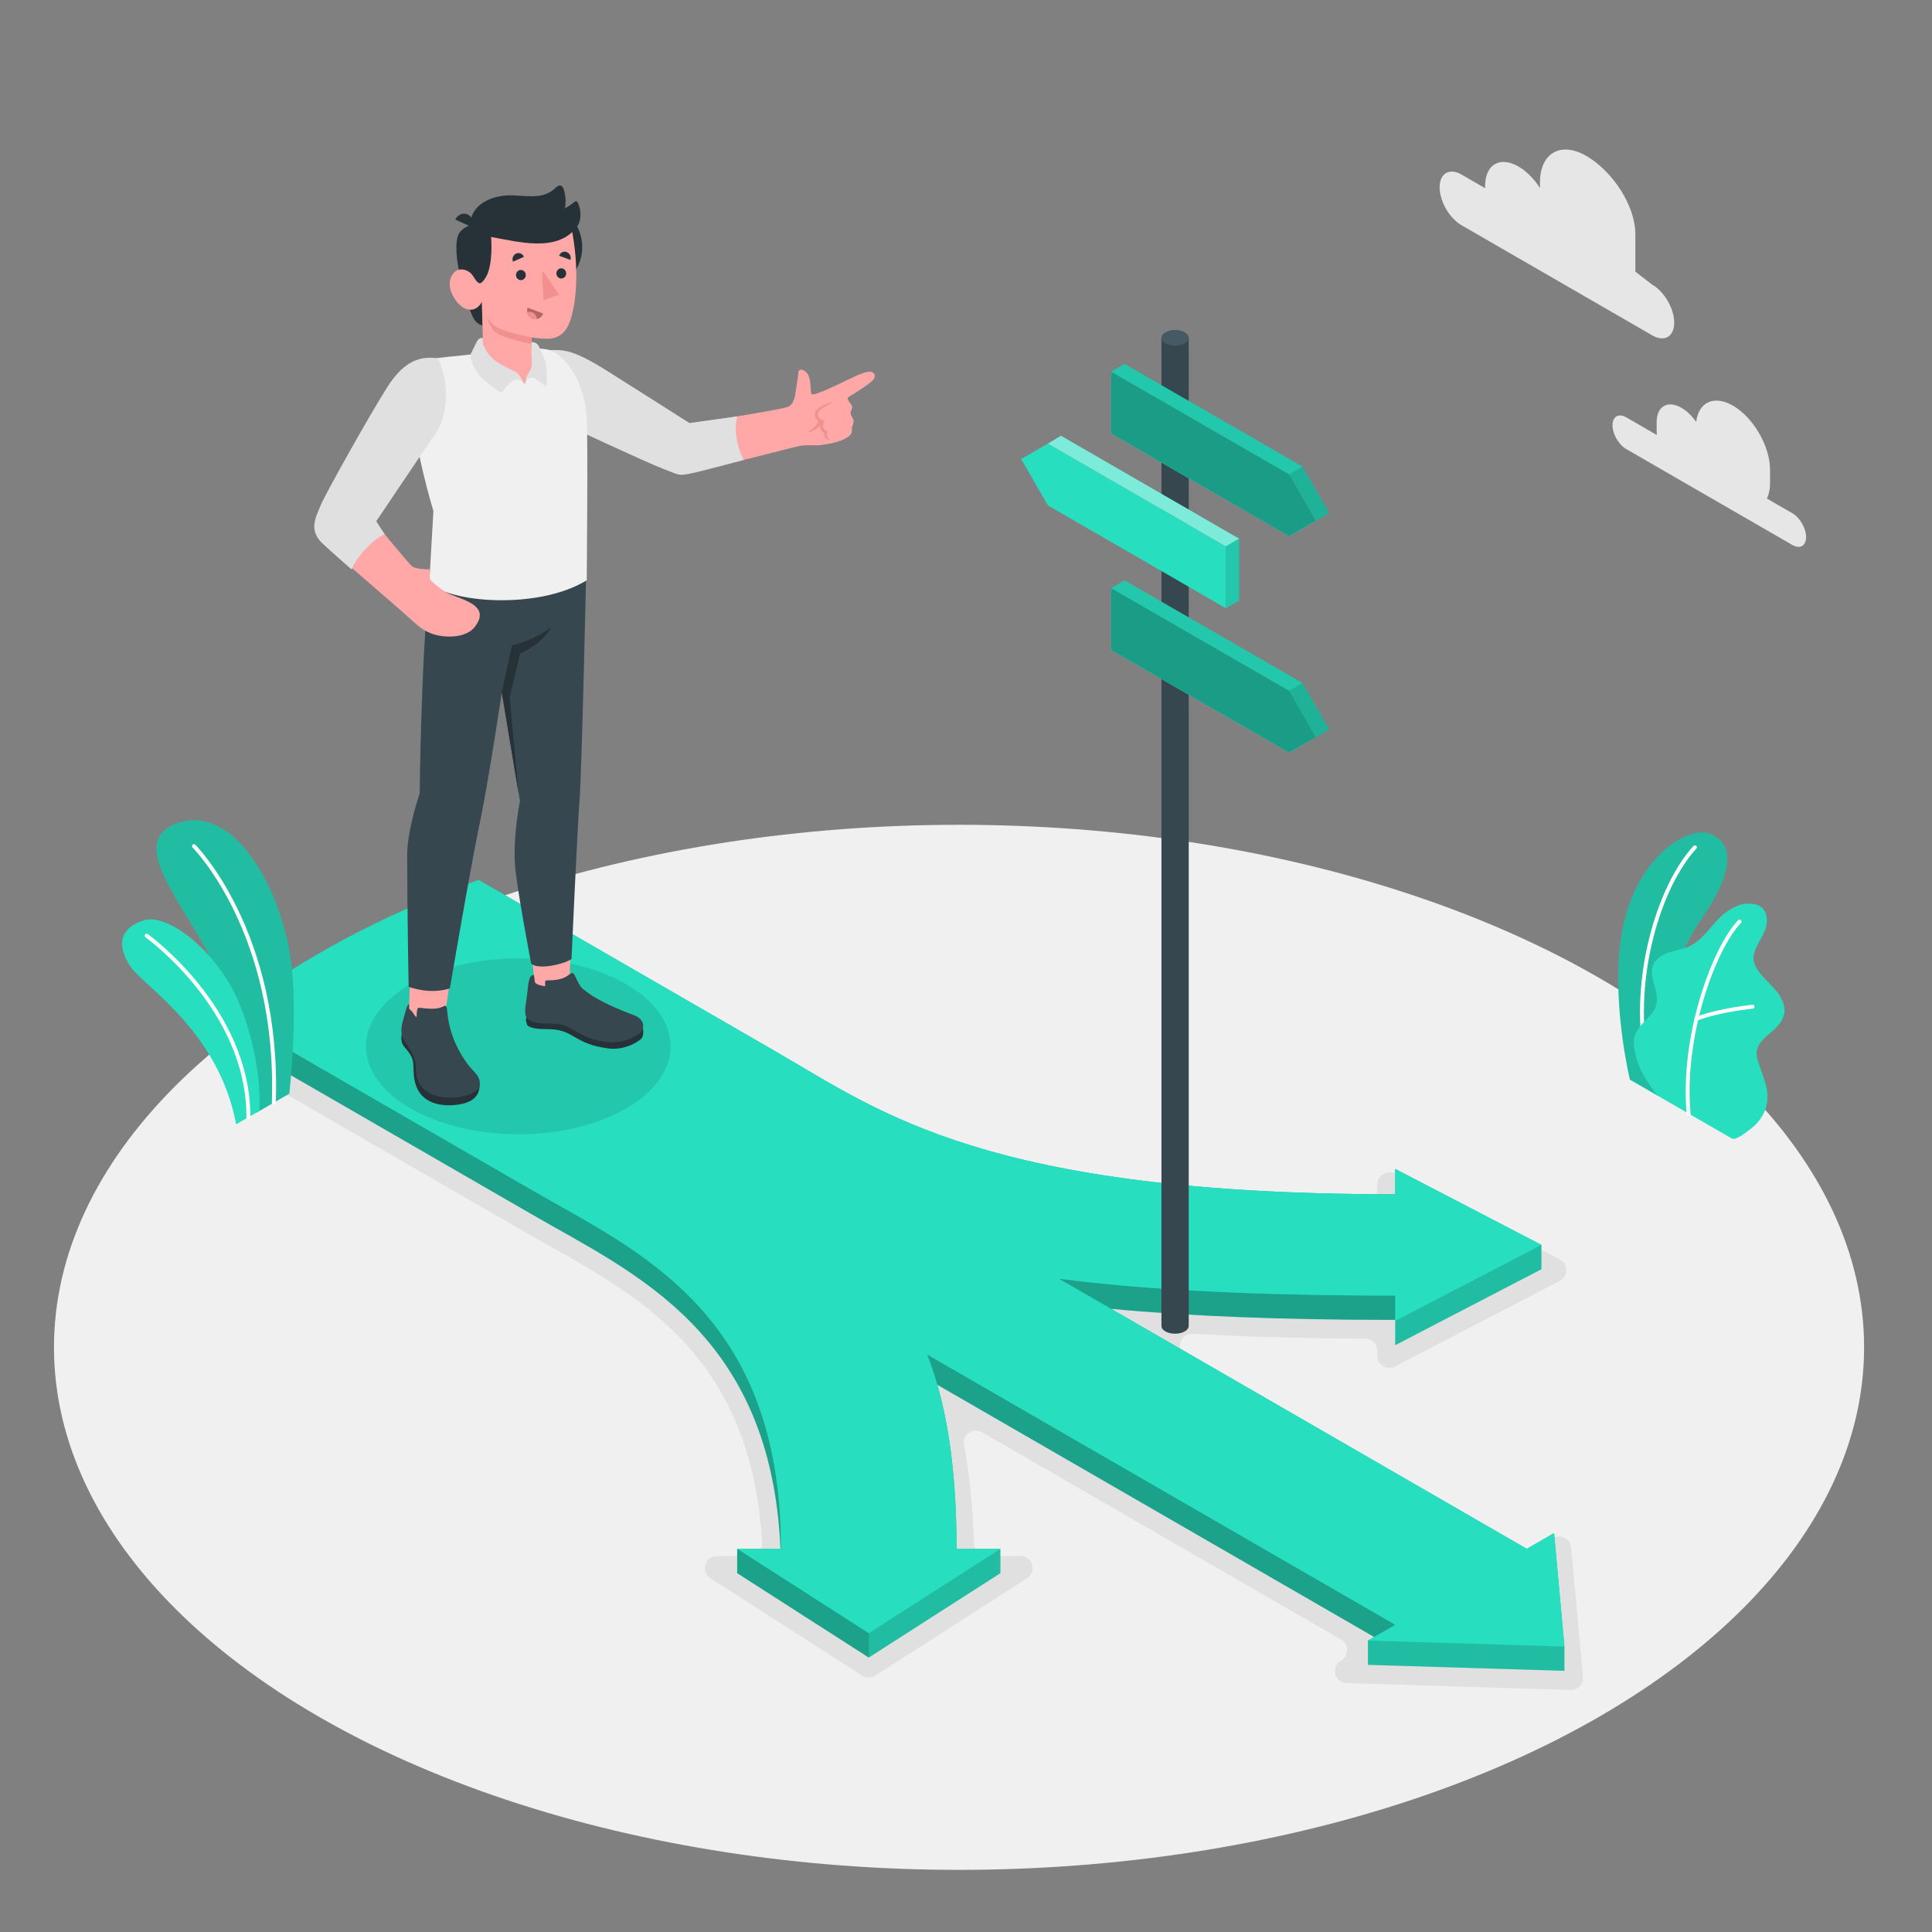 <?xml version="1.0" encoding="utf-8"?>
<!-- Generator: Adobe Illustrator 27.5.0, SVG Export Plug-In . SVG Version: 6.00 Build 0)  -->
<svg version="1.1" xmlns="http://www.w3.org/2000/svg" xmlns:xlink="http://www.w3.org/1999/xlink" x="0px" y="0px"
	 viewBox="0 0 500 500" style="enable-background:new 0 0 500 500;" xml:space="preserve">
<rect x="0" y="0" width="500" height="500" fill="#808080" stroke="none"/>
<g id="Floor">
	<ellipse id="Floor_7_" style="fill:#F0F0F0;" cx="248.2" cy="348.688" rx="234.229" ry="135.233"/>
</g>
<g id="Shadow_1_">
	<path id="Shadow_23_" style="fill:#E0E0E0;" d="M264.094,402.702h-8.872c-1.687,0-3.08-1.335-3.133-3.021
		c-0.297-9.481-1.16-18.033-2.604-25.755c-0.49-2.62,2.347-4.597,4.655-3.264l92.918,53.647c2.091,1.207,2.091,4.224,0,5.432l0,0
		c-2.735,1.579-1.684,5.754,1.473,5.85l57.914,1.759c1.881,0.057,3.389-1.545,3.218-3.419l-3.048-33.436
		c-0.208-2.279-2.709-3.576-4.691-2.431l-5.218,3.012c-0.97,0.56-2.165,0.56-3.136,0l-86.671-50.04
		c-2.863-1.653-1.553-6.029,1.748-5.846c13.368,0.743,28.194,1.16,44.648,1.258c1.726,0.01,3.125,1.409,3.125,3.135v1.29
		c0,2.353,2.494,3.867,4.582,2.783l42.667-22.17c2.253-1.171,2.253-4.394,0-5.565l-42.667-22.171
		c-2.087-1.085-4.582,0.43-4.582,2.783v1.226c0,1.742-1.423,3.155-3.165,3.136c-90.535-0.953-120.103-18.483-143.991-32.645
		c-2.096-1.242-4.155-2.463-6.213-3.651l-73.622-42.506c-16.726,5.688-32.493,12.677-46.856,20.97
		c-10.362,5.982-19.537,12.389-27.552,19.119l80.767,46.63c2.057,1.188,4.171,2.377,6.323,3.586
		c24.622,13.844,52.361,29.437,55.138,76.975c0.105,1.802-1.33,3.328-3.135,3.328h-8.526c-3.131,0-4.329,4.085-1.693,5.775
		l39.252,25.179c1.032,0.662,2.354,0.662,3.386,0l39.252-25.179C268.423,406.787,267.225,402.702,264.094,402.702z"/>
</g>
<g id="Clouds">
	<g id="Clouds_1_">
		<g id="XMLID_591_">
			<path id="XMLID_593_" style="fill:#E6E6E6;" d="M420.874,108.006l7.932,4.58c-0.039-0.354-0.067-0.706-0.067-1.05v-2.298
				c0-4.09,2.871-5.747,6.413-3.702c1.435,0.828,2.754,2.14,3.822,3.675c0.58-5.142,4.615-7.058,9.515-4.229
				c5.298,3.059,9.594,10.499,9.594,16.617v3.438c0,1.585-0.293,2.919-0.812,3.983l6.589,3.804c1.965,1.134,3.557,3.893,3.557,6.161
				c0,2.269-1.592,3.188-3.557,2.054l-42.986-24.818c-1.965-1.134-3.557-3.893-3.557-6.161
				C417.316,107.791,418.909,106.871,420.874,108.006z"/>
		</g>
		<g id="XMLID_589_">
			<path id="XMLID_590_" style="fill:#E6E6E6;" d="M427.608,73.679l-4.376-3.369V60.67c0-7.642-6.095-16.512-12.713-20.333l0,0
				c-6.618-3.821-11.983-0.723-11.983,6.918v1.4c-1.502-2.333-3.44-4.34-5.561-5.564l0,0c-4.762-2.75-8.623-0.521-8.623,4.978v0.636
				l-6.101-3.522c-3.136-1.811-5.678-0.343-5.678,3.278c0,3.621,2.542,8.025,5.678,9.835l49.356,28.496
				c3.136,1.811,5.679,0.343,5.679-3.278C433.287,79.893,430.744,75.49,427.608,73.679z"/>
		</g>
	</g>
</g>
<g id="Arrows">
	<g id="Way">
		<path style="fill:#27DEBF;" d="M404.871,426.124v6.29l-50.85-1.55v-6.29l1.61-0.93l-113.04-65.26
			c3.32,11.63,4.96,25.66,4.96,42.45h11.35v6.3l-34.06,21.84l-34.06-21.84v-6.3h11.21c-2.45-55.99-37.79-71.23-63.87-86.29
			c-7.12-4.1-45.61-26.32-79.08-45.65l-0.01-6.31c7.02-5.54,14.87-10.84,23.54-15.85c12.76-7.36,26.62-13.7,41.28-19.01
			c32.25,18.63,70.23,40.55,76.87,44.39c27.04,15.61,54.39,36.96,160.36,36.96v-6.56l37.84,19.67v6.29l-37.84,19.66v-6.55
			c-29.08,0-53.39-0.95-73.53-2.86l107.59,62.12l7.05-4.08L404.871,426.124z"/>
		<path style="opacity:0.15;" d="M404.871,426.124v6.29l-50.85-1.55v-6.29l1.61-0.93l-113.04-65.26
			c3.32,11.63,4.96,25.66,4.96,42.45h11.35v6.3l-34.06,21.84l-34.06-21.84v-6.3h11.21c-2.45-55.99-37.79-71.23-63.87-86.29
			c-6.8-3.92-46.38-26.77-79.08-45.65l-0.01-6.31c7.02-5.54,14.87-10.84,23.54-15.85c12.76-7.36,26.62-13.7,41.28-19.01
			c0.09,0.05,0.17,0.1,0.26,0.15c32.2,18.59,69.99,40.41,76.61,44.24c27.04,15.61,54.39,36.96,160.36,36.96v-6.56l37.84,19.67v6.29
			l-37.84,19.66v-6.55c-29.08,0-53.39-0.95-73.53-2.86l107.59,62.12l7.05-4.08L404.871,426.124z"/>
		<path style="opacity:0.15;" d="M202.139,400.836h-0.14c-2.46-55.992-37.797-71.224-63.883-86.289
			c-6.794-3.921-79.076-45.652-79.076-45.652l-0.013-6.305c0,0,72.295,41.742,79.089,45.668
			C165.153,323.864,202.139,339.665,202.139,400.836z"/>
		<path style="opacity:0.15;" d="M361.077,335.295v6.289c-29.077,0-53.383-0.95-73.525-2.86l-13.518-7.798
			c11.245,1.463,24.036,2.553,38.496,3.279C326.988,334.932,343.125,335.295,361.077,335.295z"/>
		<path style="fill:#27DEBF;" d="M354.021,424.574l7.06-4.07l-121.1-69.92c5.07,12.99,7.57,29.52,7.57,50.25h11.35l-34.06,21.85
			l-34.06-21.85h11.35c0-61.17-36.98-76.97-64.01-92.58c-6.8-3.92-46.35-26.76-79.05-45.64c-0.01-0.01-0.03-0.02-0.04-0.03
			c7.02-5.54,14.87-10.84,23.54-15.85c12.76-7.36,26.62-13.7,41.28-19.01c0.09,0.05,0.17,0.1,0.26,0.15
			c32.2,18.59,69.99,40.41,76.61,44.24c27.04,15.61,54.39,36.96,160.36,36.96v-6.56l37.84,19.67l-37.84,19.66v-6.55
			c-17.96,0-34.09-0.36-48.55-1.09c-14.46-0.72-27.25-1.81-38.49-3.28l121.1,69.92l7.05-4.08l2.68,29.36L354.021,424.574z"/>
		<path style="opacity:0.15;" d="M361.079,420.503l-5.448,3.145l-113.037-65.262c-0.846-2.962-1.718-5.508-2.615-7.8
			L361.079,420.503z"/>
		<polygon style="opacity:0.15;" points="224.842,422.687 224.842,428.978 190.783,407.129 190.783,400.839 		"/>
	</g>
</g>
<g id="Sign">
	<g id="Signal">
		<path style="fill:#37474F;" d="M307.636,87.445c-0.017-0.508-0.356-1.014-1.028-1.402c-1.379-0.796-3.614-0.796-4.993,0
			c-0.672,0.388-1.01,0.894-1.028,1.402h-0.007v255.714c0,1.104,1.579,1.999,3.527,1.999c1.948,0,3.527-0.895,3.527-1.999h0.006
			V87.445H307.636z"/>
		<ellipse style="fill:#455A64;" cx="304.109" cy="87.445" rx="3.527" ry="1.999"/>
		<g>
			<polygon style="fill:#27DEBF;" points="344.008,132.738 337.083,120.745 291.041,94.184 287.557,96.191 287.557,112.183 
				333.599,138.743 337.148,136.784 			"/>
			<g id="XMLID_429_">
				<polygon style="fill:#27DEBF;" points="287.557,96.191 333.599,122.752 340.523,134.746 333.599,138.743 287.557,112.183 				
					"/>
			</g>
			<g id="XMLID_380_" style="opacity:0.3;">
				<polygon points="287.557,96.191 333.599,122.752 340.544,134.781 333.599,138.743 287.557,112.183 				"/>
			</g>
			<polygon style="opacity:0.1;" points="337.083,120.745 333.599,122.752 287.557,96.191 291.041,94.184 			"/>
			<polygon style="opacity:0.2;" points="333.599,122.752 337.083,120.745 344.008,132.738 340.544,134.781 			"/>
		</g>
		<g>
			<polygon style="fill:#27DEBF;" points="344.008,188.757 337.083,176.763 291.041,150.202 287.557,152.209 287.557,168.201 
				333.599,194.762 337.148,192.802 			"/>
			<g id="XMLID_443_">
				<polygon style="fill:#27DEBF;" points="287.557,152.209 333.599,178.77 340.523,190.764 333.599,194.762 287.557,168.201 				
					"/>
			</g>
			<g id="XMLID_441_" style="opacity:0.3;">
				<polygon points="287.557,152.209 333.599,178.77 340.544,190.799 333.599,194.762 287.557,168.201 				"/>
			</g>
			<polygon style="opacity:0.1;" points="337.083,176.763 333.599,178.77 287.557,152.209 291.041,150.202 			"/>
			<polygon style="opacity:0.2;" points="333.599,178.77 337.083,176.763 344.008,188.757 340.544,190.799 			"/>
		</g>
		<g>
			<g id="XMLID_301_">
				<polygon style="fill:#27DEBF;" points="317.236,141.411 271.195,114.807 264.27,118.805 271.195,130.799 317.236,157.403 				
					"/>
			</g>
			<g id="XMLID_292_">
				<polygon style="fill:#27DEBF;" points="271.195,114.807 274.579,112.775 320.688,139.418 317.236,141.411 				"/>
			</g>
			<g id="XMLID_282_" style="opacity:0.4;">
				<polygon style="fill:#FFFFFF;" points="271.195,114.807 274.579,112.775 320.688,139.418 317.236,141.411 				"/>
			</g>
			<polygon style="fill:#27DEBF;" points="320.688,155.41 317.236,157.403 317.236,141.411 320.688,139.418 			"/>
			<polygon style="opacity:0.1;" points="320.688,155.41 317.236,157.403 317.236,141.411 320.688,139.418 			"/>
		</g>
	</g>
</g>
<g id="Character">
	<ellipse id="Shadow_11_" style="opacity:0.1;" cx="134.139" cy="270.786" rx="39.422" ry="22.76"/>
	<g id="Character_4_">
		<g id="XMLID_575_">
			<g>
				<path style="fill:#263238;" d="M166.317,266.092c0.201,0.148,0.32,1.843-0.253,2.619c-0.395,0.534-4.044,3.183-8.545,2.631
					c-4.501-0.551-6.699-1.722-9.271-3.239c-2.632-1.552-4.449-1.777-7.127-1.768c-2.593,0.008-4.511-0.497-4.732-1.17
					c-0.389-1.181-0.417-1.938,0.151-1.921L166.317,266.092z"/>
				<path id="XMLID_582_" style="fill:#FFA8A7;" d="M138.434,255.033c2.685,1.929,5.771,2.21,8.927,0.626l0.54-16.952H136.73
					L138.434,255.033z"/>
				<path style="fill:#37474F;" d="M164.012,262.71c-4.447-1.663-8.77-3.605-11.508-5.531c-0.767-0.539-1.358-0.994-1.849-1.42
					c-1.131-1.136-1.822-3.61-2.311-3.893c-0.47-0.272-1.317,0.62-1.704,0.834c-0.816,0.452-1.704,0.751-2.63,0.868
					c-2.725,0.347-2.834-0.199-2.92,0.687c-0.021,0.216-0.018,0.57,0.015,0.99c-1.452-0.185-2.608-0.609-2.691-1.154l-0.24-1.743
					c-1.443-0.076-1.443,2.502-1.808,5.411c-0.295,2.354-0.793,4.071-0.085,5.768c2.247,1.819,6.067,1.215,8.267,1.494
					c3.112,0.395,4.643,2.63,8.999,3.957c7.021,2.139,11.294-0.79,12.548-2.045C166.895,265.366,166.435,263.616,164.012,262.71z"/>
			</g>
			<g>
				<path style="fill:#263238;" d="M124.119,281.135c-0.121,1.059-0.277,4.032-5.67,4.753c-5.392,0.721-8.782-1.075-10.209-3.674
					c-1.427-2.598-1.09-4.711-1.311-7.113c-0.221-2.402-2.201-3.688-2.767-4.927c-0.833-1.825,0.405-4.656,0.405-4.656
					L124.119,281.135z"/>
				<path id="XMLID_588_" style="fill:#FFA8A7;" d="M105.838,261.353c0.657,4.915,10.188,4.554,9.427,0.627l1.744-11.926
					l-10.789,0.294L105.838,261.353z"/>
				<path style="fill:#37474F;" d="M123.738,278.682c-0.474-0.887-1.859-2.167-2.468-2.967c-3.181-4.182-5.177-9.041-5.552-14.318
					c-0.021-0.29-0.055-0.851-0.342-1.025c-0.304-0.184-0.582,0.067-0.891,0.201c-0.006-0.005-0.01-0.01-0.016-0.014
					c0,0-0.002,0.015-0.004,0.023c-0.387,0.165-0.921,0.35-1.671,0.431c-1.91,0.206-4.021-0.26-4.498-0.196
					c-0.371,0.05-0.489,1.197-0.464,2.439c-0.678-0.432-0.896-1.284-1.505-1.783c-0.328-0.269-0.474-0.278-0.465-0.72
					c0.006-0.288,0.025-0.546,0.029-0.834c-0.489-0.146-0.908,1.732-1.316,3.165c-0.473,1.658-1.061,3.53-0.413,5.219
					c0.361,0.94,0.96,1.765,1.51,2.609c0.947,1.454,1.779,3.047,1.939,4.776c0.07,0.757,0.009,1.525,0.114,2.278
					c0.366,2.624,2.157,4.693,4.683,5.492c3.283,1.039,8.219,0.896,11.123-1.392C124.55,281.264,124.212,279.57,123.738,278.682z"/>
			</g>
			<path id="XMLID_577_" style="fill:#37474F;" d="M111.102,150.723c-2.145,19.678-2.487,54.663-2.487,54.663
				s-3.24,9.167-3.236,15.981c0.009,14.344,0.373,34.002,0.373,34.002s5.336,2.144,10.668,0.422c0,0,5.461-32.043,7.895-43.583
				c2.124-10.071,5.551-33.045,5.551-33.045l4.703,28.148c0,0-1.669,7.951-1.341,15.826c0.226,5.421,4.242,26.238,4.242,26.238
				c1.765,1.669,8.167,0.279,10.431-1.163c0,0,1.584-35.092,2.059-40.786c0.625-7.491,1.784-61.238,1.784-61.238L111.102,150.723z"
				/>
			<path style="fill:#263238;" d="M129.865,179.163l2.626-12.104c0,0,5.869-1.339,10.06-4.701c0,0-1.537,3.862-7.965,6.817
				l-2.681,11.339l2.307,24.872L129.865,179.163z"/>
			<g>
				<path style="fill:#FFA8A7;" d="M226.328,96.968c-0.569-1.718-3.704-0.24-6.986,1.35c-3.019,1.462-8.859,4.266-9.282,3.661
					c-0.424-0.605-0.085-3.114-0.812-4.761c-0.71-1.608-2.672-2.146-2.659-0.686c0.007,0.837-0.511,3.626-0.68,4.904
					c-0.171,1.277-0.49,3.002-1.751,3.765c-1.261,0.763-25.817,4.553-25.817,4.553s-19.103-11.334-23.01-13.918
					c-3.906-2.584-7.007-5.064-12.799-4.773c-7.606,2.724-5.04,9.725-1.776,14.207c1.788,2.456,2.454,2.396,9.085,5.2
					c8.025,3.393,20.641,10.634,27.448,11.647c7.651-0.778,27.814-6.415,29.785-6.737c2.369-0.387,3.867,0.075,5.771-0.254
					c2.29-0.395,4.257-0.625,6.328-1.858c0.589-0.351,1.171-0.846,1.279-1.522c0.055-0.345-0.022-0.7,0.028-1.045
					c0.078-0.536,0.443-1.142,0.439-1.684c-0.006-0.749-0.835-1.457-0.794-2.204c0.018-0.328,0.508-1.216,0.411-1.53
					c-0.205-0.665-0.513-0.843-0.792-1.346c-0.151-0.272-0.601-0.756-0.294-1.059c0.372-0.368,1.385-0.773,3.59-2.296
					C225.248,99.056,226.717,98.142,226.328,96.968z"/>
				<path style="fill:#E0E0E0;" d="M142.221,90.601c3.399,0.003,5.51-0.538,14.943,5.406c9.434,5.944,21.258,13.474,21.258,13.474
					l12.397-1.726c0,0-1.62,4.618,1.625,11.281c0,0-11.531,3.126-14.236,3.608c-2.705,0.482-2.375,0.284-6.564-1.299
					c-4.189-1.583-25.497-11.545-25.497-11.545L142.221,90.601z"/>
				<path style="fill:#F28F8F;" d="M215.904,103.842c-1.827,1.188-4.136,1.988-4.249,3.244c-0.086,0.96,0.774,1.863,1.916,1.772
					c0,0-0.774,0.65-0.546,1.609c0.228,0.959,1.188,1.142,1.188,1.142c-0.343,0.339-0.389,1.673,0.738,2.262
					c-0.688,0.033-2.01-0.389-1.578-1.686c0,0-1.673-0.988-0.988-2.45c0,0-0.685,1.69-3.426,2.102c0,0,2.138-0.994,2.833-2.833
					c0,0-1.188-1.017-0.777-2.427C211.426,105.167,215.904,103.842,215.904,103.842z"/>
			</g>
		</g>
		<g>
			<path id="XMLID_573_" style="fill:#F0F0F0;" d="M128.095,90.957c-5.497,0.835-11.784,1.271-15.64,1.798
				c-4.208,0.575-5.712,4.013-5.712,11.221c0.001,10.6,5.423,28.282,5.423,28.282l-1.064,18.465
				c4.932,5.274,28.145,7.189,40.744-0.541c0,0,0.339-35.956,0-42.018c-0.596-10.668-6.762-17.489-10.696-17.79
				C141.15,90.373,137.547,89.522,128.095,90.957z"/>
		</g>
		<g id="XMLID_303_">
			<g id="XMLID_527_">
				<path style="fill:#263238;" d="M122.777,58.005c0,0-3.014,0.42-4.119,2.692c-0.961,1.976-0.613,6.745,0.668,11.943
					c1.281,5.198,2.488,8.33,3.241,9.768c0.753,1.438,2.301,1.843,2.301,1.843l-0.151-6.168l-0.223-4.298
					c0,0,2.759-3.767,3.062-6.855c0.39-3.974-0.446-5.6-0.446-5.6L122.777,58.005z"/>
				<path id="XMLID_569_" style="fill:#263238;" d="M122.07,58.76l-4.249-1.944c0.603-1.265,2.043-1.856,3.216-1.319
					C122.211,56.035,122.673,57.495,122.07,58.76z"/>
				<path id="XMLID_567_" style="fill:#263238;" d="M127.644,63.973c0.021,6.361,5.194,11.501,11.555,11.48
					s11.501-5.194,11.48-11.555c-0.021-6.361-5.194-11.501-11.555-11.48C132.763,52.439,127.623,57.612,127.644,63.973z"/>
				<path id="XMLID_565_" style="fill:#FFA8A7;" d="M124.657,73.099c-1.036,0.899-1.88-1.427-2.752-2.334
					c-0.872-0.907-3.714-2.141-5.12,0.847c-1.433,3.045,1.302,7.181,3.426,8.166c3.113,1.443,4.507-1.695,4.507-1.695l0.331,12.973
					c3.278,5.905,9.727,5.785,10.755,8.481c0.609-2.393,4.037-5.382,1.779-7.974l-0.025-4.227c0,0,3.491,0.518,5.191,0.25
					c2.83-0.447,4.31-2.582,5.159-5.65c1.364-4.928,1.912-13.209,0.017-22.777c-3.17-2.452-14.164-2.046-20.816,2.171
					C127.597,69.816,125.693,72.2,124.657,73.099z"/>
				<path style="fill:#263238;" d="M149.507,52.384c-0.087-0.164-0.23-0.314-0.412-0.318c-0.143-0.003-0.271,0.085-0.387,0.169
					c-0.418,0.302-1.344,1.08-2.521,1.698c0.235-1.13,0.247-2.305,0.044-3.44c-0.125-0.698-0.323-2.313-1.187-2.486
					c-0.514-0.103-0.962,0.327-1.345,0.685c-3.461,3.239-7.979,1.741-12.15,1.873c-3.487,0.111-7.694,1.53-9.269,4.921
					c-0.72,1.551-0.844,3.186,0.58,4.258c1.215,0.915,2.773,1.329,4.251,1.586c6.947,1.209,16.903,4.066,22.038-2.41
					c0.756-0.953,1.085-2.033,1.076-3.397c-0.008-1.256-0.27-2.182-0.697-3.098C149.521,52.411,149.514,52.397,149.507,52.384z"/>
				<path id="XMLID_548_" style="fill:#F28F8F;" d="M137.558,87.336c0,0-6.325-1.253-8.539-2.42
					c-1.482-0.782-2.704-2.14-3.065-3.013c0,0,0.42,1.874,1.747,3.56c1.623,2.061,9.862,3.556,9.862,3.556L137.558,87.336z"/>
			</g>
			<g id="XMLID_304_">
				<path id="XMLID_515_" style="fill:#263238;" d="M136.073,71.182c0.002,0.727-0.563,1.316-1.262,1.317
					c-0.7,0-1.269-0.589-1.271-1.315c-0.002-0.727,0.563-1.316,1.262-1.317C135.502,69.866,136.071,70.455,136.073,71.182z"/>
				<path id="XMLID_485_" style="fill:#263238;" d="M135.587,66.457l-2.824,1.268c-0.334-0.809,0.027-1.748,0.807-2.098
					C134.35,65.276,135.253,65.648,135.587,66.457z"/>
				<path id="XMLID_451_" style="fill:#B16668;" d="M136.539,79.633l4.044,1.503c-0.396,1.159-1.622,1.762-2.739,1.347
					C136.727,82.068,136.143,80.792,136.539,79.633z"/>
				<path style="fill:#F28F8F;" d="M137.844,82.483c0.373,0.138,0.757,0.154,1.119,0.083c-0.046-1.044-0.9-1.877-1.955-1.877
					c-0.192,0-0.373,0.036-0.548,0.088C136.594,81.535,137.094,82.204,137.844,82.483z"/>
				<path id="XMLID_450_" style="fill:#263238;" d="M147.626,67.267l-2.925-1.081c0.27-0.826,1.145-1.253,1.952-0.954
					C147.46,65.531,147.896,66.442,147.626,67.267z"/>
				<path id="XMLID_448_" style="fill:#263238;" d="M146.529,70.76c0.002,0.727-0.563,1.316-1.263,1.316
					c-0.699,0-1.268-0.588-1.271-1.315c-0.002-0.727,0.563-1.316,1.262-1.317C145.958,69.443,146.527,70.033,146.529,70.76z"/>
				<path id="XMLID_307_" style="fill:#F28F8F;" d="M140.261,70.449l0.418,7.227l3.973-1.369l-3.961-5.938
					C140.551,70.361,140.408,70.389,140.261,70.449z"/>
			</g>
		</g>
		<g>
			<path style="fill:#E0E0E0;" d="M124.955,87.421c-0.801,0.061-1.16,0.181-1.813,1.487c-0.745,1.489-1.387,2.848-1.387,2.848
				s0,3.014,2.715,5.769c2.687,2.727,5.324,4.117,5.324,4.117s1.438-1.939,2.367-2.691c1.872-1.514,3.213-0.108,3.213-0.108
				c-0.229-0.539-0.891-1.671-1.443-2.254c-0.489-0.517-2.479-1.122-5.199-2.833c-2.719-1.711-3.737-4.737-3.737-4.737
				L124.955,87.421z"/>
			<path style="fill:#E0E0E0;" d="M136.073,98.806c0-1.465,0.908-2.555,1.153-3.029c0.704-1.361,0.328-2.429,0.337-3.576
				c0.01-1.148-0.005-3.72-0.005-3.72c0.926,0.119,1.607,0.277,2.184,1.715c0.577,1.438,1.787,3.199,1.787,6.432
				c0,2.905-0.27,3.437-0.27,3.437s-1.229-1.156-2.759-2.069C137.957,97.673,136.74,97.401,136.073,98.806z"/>
		</g>
		<g>
			<g>
				<path style="fill:#FFA8A7;" d="M112.455,92.755c-5.601,0-9.431,3.753-13.199,9.996c-2.916,4.831-13.812,23.301-15.982,28.505
					c-1.978,4.743-2.123,6.702,1.373,10.048c2.794,2.674,19.545,16.965,22.542,19.765c1.913,1.787,4.289,3.402,8.122,3.639
					c4.571,0.283,6.746-1.394,7.526-2.405c4.677-6.063-4.232-7.183-7.454-9.069c-2.564-1.502-4.229-3.425-4.229-3.425l0.143-2.474
					c0,0-3.521,0.095-4.615-0.754c-1.094-0.85-10.068-11.924-10.068-11.924l14.798-21.264
					C114.416,109.85,116.385,97.7,112.455,92.755z"/>
			</g>
			<path style="fill:#E0E0E0;" d="M113.404,92.755c-4.488-0.674-8.739,0.419-13.232,7.519c-4.428,6.996-15.873,27.332-17.186,30.507
				c-1.313,3.175-3.174,6.496,0.547,9.936c3.721,3.44,7.489,6.666,7.489,6.666c0.939-2.785,5.088-7.605,8.513-9.15l-2.162-3.33
				c0,0,12.968-19.329,15.375-22.721C115.154,108.791,116.993,101.001,113.404,92.755z"/>
		</g>
	</g>
</g>
<g id="Plants">
	<g id="Plants_13_">
		<g id="XMLID_748_">
			<path id="XMLID_752_" style="fill:#27DEBF;" d="M66.424,287.924l8.451-4.879c0,0,2.07-18.1,0.693-32.117
				c-1.935-19.697-14.656-43.398-29.832-37.832c-15.175,5.566,6.958,25.626,11.885,42.332
				C62.548,272.135,66.424,287.924,66.424,287.924z"/>
			<path id="XMLID_751_" style="opacity:0.15;" d="M66.424,287.924l8.451-4.879c0,0,2.07-18.1,0.693-32.117
				c-1.935-19.697-14.656-43.398-29.832-37.832c-15.175,5.566,6.958,25.626,11.885,42.332
				C62.548,272.135,66.424,287.924,66.424,287.924z"/>
			<path id="XMLID_749_" style="fill:#FFFFFF;" d="M70.869,285.869c-0.006,0-0.011,0-0.018,0c-0.282-0.01-0.504-0.246-0.494-0.529
				c1.485-43.767-20.303-65.782-20.522-65.999c-0.201-0.199-0.204-0.523-0.006-0.723c0.201-0.201,0.525-0.204,0.724-0.006
				c0.224,0.221,22.326,22.553,20.828,66.763C71.371,285.652,71.144,285.869,70.869,285.869z"/>
		</g>
		<g id="XMLID_622_">
			<path id="XMLID_625_" style="fill:#27DEBF;" d="M61.11,290.966l6.014-3.472c0,0,1.023-12.42-5.067-27.509
				c-5.301-13.135-18.455-24.032-25.07-21.742c-6.615,2.29-6.451,6.981-3.226,11.902C36.987,255.066,56.61,266.796,61.11,290.966z"
				/>
			<path id="XMLID_624_" style="fill:#FFFFFF;" d="M64.282,289.647H64.28c-0.282-0.002-0.511-0.231-0.509-0.514
				c0.119-27.672-25.864-46.375-26.127-46.561c-0.23-0.163-0.285-0.482-0.122-0.713c0.162-0.23,0.48-0.287,0.713-0.122
				c0.266,0.189,26.68,19.202,26.559,47.401C64.792,289.419,64.564,289.647,64.282,289.647z"/>
		</g>
	</g>
	<g id="Plants_12_">
		<g id="XMLID_613_">
			<g id="XMLID_619_">
				<path id="XMLID_621_" style="fill:#27DEBF;" d="M429.105,283.617l-7.293-4.214c0,0-4.341-18.035-2.611-34.263
					c2.432-22.816,17.45-31.401,23.161-29.433c5.711,1.968,7.365,8.607-2.085,22.196
					C434.703,245.919,427.854,262.619,429.105,283.617z"/>
			</g>
			<g id="XMLID_616_" style="opacity:0.15;">
				<path id="XMLID_617_" d="M429.105,283.617l-7.293-4.214c0,0-4.341-18.035-2.611-34.263c2.432-22.816,17.45-31.401,23.161-29.433
					c5.711,1.968,7.365,8.607-2.085,22.196C434.703,245.919,427.854,262.619,429.105,283.617z"/>
			</g>
			<g id="XMLID_614_">
				<path id="XMLID_615_" style="fill:#FFFFFF;" d="M426.083,274.757c0.024-0.001,0.046-0.004,0.07-0.009
					c0.274-0.052,0.455-0.317,0.403-0.591c-3.997-21.044,3.354-44.692,12.457-54.532c0.189-0.204,0.177-0.525-0.028-0.715
					c-0.205-0.188-0.525-0.177-0.715,0.028c-9.269,10.02-16.764,34.053-12.708,55.407
					C425.609,274.596,425.835,274.769,426.083,274.757z"/>
			</g>
		</g>
		<g id="XMLID_594_">
			<g id="XMLID_611_">
				<path id="XMLID_612_" style="fill:#27DEBF;" d="M448.209,294.649c1.152,0.586,4.216-2.036,5.07-2.674
					c1.462-1.092,2.616-2.591,3.348-4.258c0.852-1.94,0.989-3.98,0.586-6.059c-0.209-1.078-0.566-2.121-0.922-3.159
					c-0.35-1.02-0.699-2.039-1.049-3.059c-0.345-1.006-0.695-2.047-0.613-3.108c0.164-2.137,1.974-3.719,3.622-5.088
					c1.823-1.514,3.701-3.486,3.561-6.041c-0.108-1.971-1.221-3.751-2.521-5.238s-2.819-2.78-4.006-4.358
					c-0.854-1.136-1.544-2.486-1.487-3.906c0.036-0.882,0.358-1.728,0.74-2.525c0.819-1.71,1.932-3.294,2.465-5.113
					c0.532-1.819,0.332-4.038-1.128-5.247c-1.198-0.992-2.908-1.053-4.453-0.872c-1.43,0.167-2.798,0.885-4.017,1.646
					c-3.944,2.461-6.017,7.383-10.235,9.336c-1.627,0.753-3.439,0.992-5.147,1.537c-1.708,0.545-3.428,1.518-4.149,3.16
					c-1.421,3.236,1.708,6.979,0.766,10.386c-0.833,3.015-3.658,4.295-5.141,7.049c-0.649,1.205-0.744,2.564-0.561,3.92
					c0.309,2.295,0.732,3.97,1.968,6.477c1.021,2.072,3.896,5.989,3.896,5.989S448.032,294.559,448.209,294.649z"/>
			</g>
			<g id="XMLID_608_">
				<path id="XMLID_609_" style="fill:#FFFFFF;" d="M437.046,288.831c0.007,0,0.014-0.001,0.014-0.001
					c0.286-0.026,0.49-0.273,0.465-0.551c-1.846-20.016,6.488-42.637,13.036-49.417c0.194-0.201,0.189-0.521-0.012-0.716
					c-0.202-0.194-0.521-0.187-0.716,0.012c-6.68,6.916-15.188,29.915-13.316,50.213
					C436.542,288.644,436.776,288.845,437.046,288.831z"/>
			</g>
			<g id="XMLID_595_">
				<path id="XMLID_607_" style="fill:#FFFFFF;" d="M439.034,264.151c0.049-0.003,0.099-0.012,0.148-0.03
					c6.344-2.317,14.358-3.074,14.438-3.081c0.279-0.026,0.483-0.273,0.458-0.55c-0.026-0.278-0.248-0.487-0.55-0.458
					c-0.082,0.008-8.223,0.776-14.692,3.139c-0.262,0.095-0.398,0.386-0.302,0.648C438.612,264.033,438.818,264.162,439.034,264.151
					z"/>
			</g>
		</g>
	</g>
</g>
</svg>
